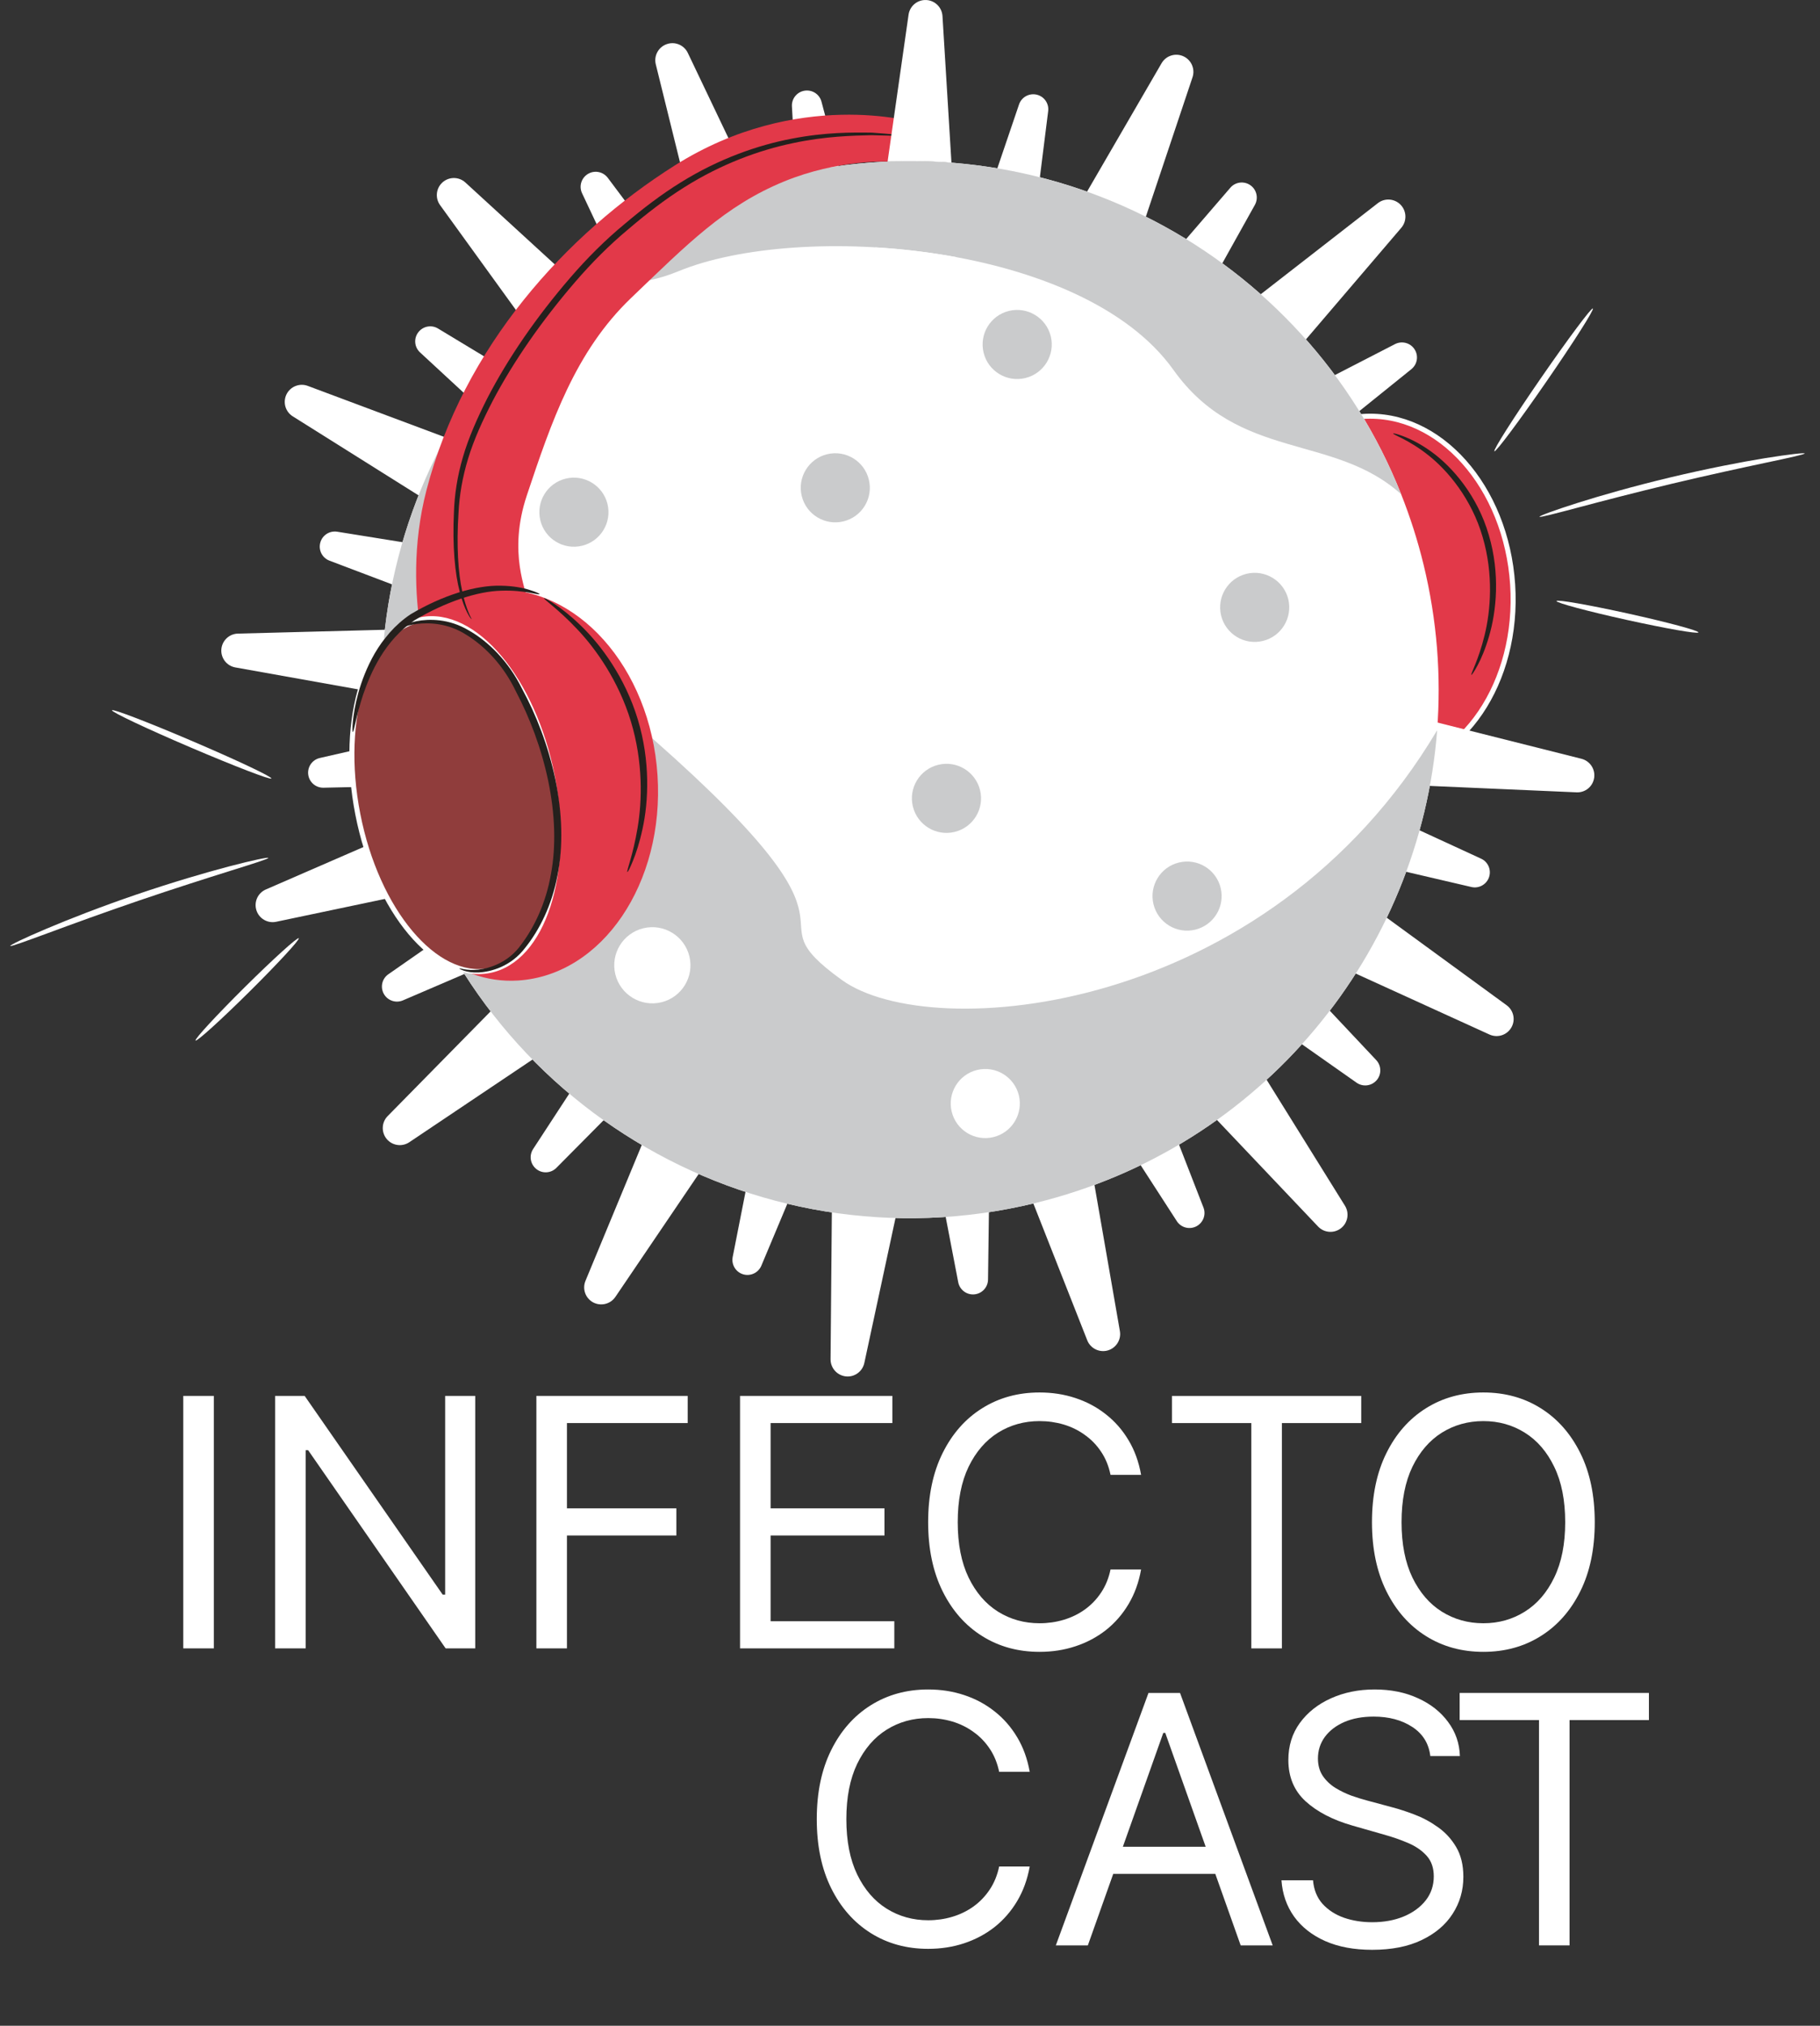 <svg xmlns="http://www.w3.org/2000/svg" width="71" height="79" viewBox="0 0 71 79" fill="none"><rect x="0" y="0" width="71" height="79" fill="#333333" stroke="none"/><path d="M8.342 54.438V64.283H7.149V54.438H8.342ZM18.539 54.438V64.283H17.385L12.02 56.553H11.924V64.283H10.732V54.438H11.886L17.27 62.187H17.366V54.438H18.539ZM20.925 64.283V54.438H26.828V55.495H22.117V58.822H26.386V59.88H22.117V64.283H20.925ZM28.87 64.283V54.438H34.812V55.495H30.062V58.822H34.504V59.88H30.062V63.225H34.888V64.283H28.87Z" fill="white"></path><path d="M44.515 57.515H43.323C43.252 57.172 43.129 56.87 42.953 56.611C42.78 56.351 42.568 56.133 42.318 55.957C42.072 55.778 41.797 55.643 41.496 55.553C41.195 55.464 40.881 55.419 40.554 55.419C39.958 55.419 39.418 55.569 38.934 55.87C38.453 56.172 38.07 56.616 37.785 57.202C37.503 57.789 37.362 58.508 37.362 59.361C37.362 60.213 37.503 60.932 37.785 61.519C38.07 62.105 38.453 62.549 38.934 62.851C39.418 63.152 39.958 63.303 40.554 63.303C40.881 63.303 41.195 63.258 41.496 63.168C41.797 63.078 42.072 62.945 42.318 62.769C42.568 62.589 42.78 62.37 42.953 62.11C43.129 61.847 43.252 61.546 43.323 61.206H44.515C44.425 61.71 44.262 62.16 44.025 62.557C43.788 62.955 43.493 63.293 43.14 63.572C42.788 63.847 42.392 64.057 41.953 64.201C41.517 64.346 41.051 64.418 40.554 64.418C39.714 64.418 38.968 64.213 38.314 63.802C37.66 63.392 37.146 62.809 36.771 62.053C36.396 61.296 36.208 60.399 36.208 59.361C36.208 58.322 36.396 57.425 36.771 56.669C37.146 55.912 37.66 55.329 38.314 54.919C38.968 54.508 39.714 54.303 40.554 54.303C41.051 54.303 41.517 54.375 41.953 54.52C42.392 54.664 42.788 54.875 43.14 55.154C43.493 55.43 43.788 55.766 44.025 56.164C44.262 56.558 44.425 57.008 44.515 57.515Z" fill="white"></path><path d="M45.719 55.496V54.438H53.103V55.496H50.008V64.283H48.815V55.496H45.719Z" fill="white"></path><path d="M62.213 59.361C62.213 60.399 62.026 61.296 61.651 62.053C61.276 62.809 60.762 63.392 60.108 63.802C59.454 64.213 58.707 64.418 57.868 64.418C57.028 64.418 56.281 64.213 55.627 63.802C54.974 63.392 54.459 62.809 54.084 62.053C53.709 61.296 53.522 60.399 53.522 59.361C53.522 58.322 53.709 57.425 54.084 56.669C54.459 55.912 54.974 55.329 55.627 54.919C56.281 54.508 57.028 54.303 57.868 54.303C58.707 54.303 59.454 54.508 60.108 54.919C60.762 55.329 61.276 55.912 61.651 56.669C62.026 57.425 62.213 58.322 62.213 59.361ZM61.06 59.361C61.06 58.508 60.917 57.789 60.632 57.202C60.35 56.616 59.967 56.172 59.483 55.87C59.002 55.569 58.464 55.419 57.868 55.419C57.272 55.419 56.732 55.569 56.248 55.87C55.767 56.172 55.384 56.616 55.099 57.202C54.817 57.789 54.676 58.508 54.676 59.361C54.676 60.213 54.817 60.932 55.099 61.519C55.384 62.105 55.767 62.549 56.248 62.851C56.732 63.152 57.272 63.303 57.868 63.303C58.464 63.303 59.002 63.152 59.483 62.851C59.967 62.549 60.35 62.105 60.632 61.519C60.917 60.932 61.06 60.213 61.06 59.361Z" fill="white"></path><path d="M40.17 69.097H38.978C38.907 68.754 38.784 68.453 38.608 68.193C38.434 67.933 38.223 67.715 37.973 67.539C37.726 67.36 37.452 67.225 37.151 67.135C36.85 67.046 36.536 67.001 36.209 67.001C35.613 67.001 35.073 67.151 34.589 67.453C34.108 67.754 33.725 68.198 33.44 68.784C33.158 69.371 33.017 70.09 33.017 70.943C33.017 71.795 33.158 72.515 33.44 73.101C33.725 73.688 34.108 74.131 34.589 74.433C35.073 74.734 35.613 74.885 36.209 74.885C36.536 74.885 36.85 74.84 37.151 74.75C37.452 74.66 37.726 74.527 37.973 74.351C38.223 74.171 38.434 73.952 38.608 73.692C38.784 73.43 38.907 73.128 38.978 72.789H40.17C40.08 73.292 39.917 73.742 39.68 74.139C39.442 74.537 39.148 74.875 38.795 75.154C38.443 75.429 38.047 75.639 37.608 75.784C37.172 75.928 36.706 76 36.209 76C35.369 76 34.622 75.795 33.969 75.385C33.315 74.974 32.8 74.391 32.425 73.635C32.05 72.878 31.863 71.981 31.863 70.943C31.863 69.904 32.05 69.007 32.425 68.251C32.8 67.494 33.315 66.911 33.969 66.501C34.622 66.091 35.369 65.885 36.209 65.885C36.706 65.885 37.172 65.957 37.608 66.102C38.047 66.246 38.443 66.457 38.795 66.736C39.148 67.012 39.442 67.348 39.68 67.746C39.917 68.14 40.08 68.59 40.17 69.097Z" fill="white"></path><path d="M42.438 75.865H41.189L44.804 66.02H46.034L49.649 75.865H48.4L45.458 67.578H45.381L42.438 75.865ZM42.9 72.019H47.938V73.077H42.9V72.019Z" fill="white"></path><path d="M55.798 68.481C55.74 67.994 55.507 67.616 55.096 67.347C54.686 67.078 54.183 66.943 53.587 66.943C53.151 66.943 52.77 67.013 52.443 67.154C52.119 67.296 51.866 67.489 51.683 67.736C51.504 67.983 51.414 68.263 51.414 68.578C51.414 68.84 51.477 69.066 51.602 69.255C51.73 69.441 51.893 69.597 52.092 69.722C52.291 69.843 52.499 69.944 52.717 70.025C52.935 70.101 53.135 70.164 53.318 70.212L54.318 70.481C54.574 70.548 54.859 70.641 55.173 70.76C55.49 70.879 55.793 71.04 56.082 71.246C56.373 71.447 56.614 71.707 56.803 72.024C56.992 72.341 57.087 72.731 57.087 73.192C57.087 73.724 56.947 74.205 56.668 74.635C56.393 75.064 55.989 75.405 55.457 75.659C54.928 75.912 54.285 76.038 53.529 76.038C52.824 76.038 52.214 75.924 51.698 75.697C51.185 75.469 50.781 75.152 50.486 74.745C50.195 74.338 50.029 73.865 49.991 73.327H51.222C51.254 73.699 51.379 74.006 51.597 74.25C51.818 74.49 52.097 74.67 52.433 74.788C52.773 74.904 53.138 74.962 53.529 74.962C53.984 74.962 54.393 74.888 54.755 74.74C55.117 74.59 55.404 74.381 55.615 74.115C55.827 73.846 55.933 73.532 55.933 73.173C55.933 72.846 55.842 72.58 55.659 72.375C55.476 72.17 55.236 72.003 54.938 71.875C54.64 71.747 54.318 71.635 53.971 71.539L52.76 71.193C51.991 70.972 51.382 70.656 50.933 70.246C50.485 69.835 50.26 69.299 50.26 68.635C50.26 68.084 50.409 67.603 50.707 67.193C51.009 66.78 51.412 66.459 51.919 66.232C52.428 66.001 52.997 65.885 53.625 65.885C54.26 65.885 54.824 65.999 55.318 66.227C55.811 66.451 56.202 66.759 56.49 67.15C56.782 67.541 56.936 67.985 56.952 68.481H55.798Z" fill="white"></path><path d="M56.942 67.078V66.02H64.326V67.078H61.23V75.865H60.038V67.078H56.942Z" fill="white"></path><path d="M59.01 22.796C59.26 26.611 57.053 29.862 54.081 30.057C51.108 30.253 48.496 27.318 48.245 23.502C47.995 19.686 50.202 16.436 53.175 16.24C56.147 16.044 58.76 18.98 59.01 22.796Z" fill="#E23949" stroke="white" stroke-width="0.196" stroke-miterlimit="10"></path><path d="M57.401 26.32C57.358 26.298 57.677 25.752 57.914 24.778C58.153 23.815 58.268 22.396 57.838 20.937C57.413 19.473 56.499 18.367 55.724 17.755C54.942 17.133 54.327 16.953 54.349 16.904C54.353 16.89 54.509 16.921 54.775 17.025C55.043 17.127 55.417 17.311 55.834 17.612C56.662 18.207 57.64 19.34 58.08 20.864C58.529 22.381 58.376 23.85 58.086 24.825C57.943 25.316 57.777 25.698 57.642 25.948C57.507 26.198 57.415 26.328 57.401 26.32Z" fill="#25201D"></path><path d="M49.097 31.991L49.629 30.441C49.743 30.112 50.114 29.954 50.429 30.098L57.779 33.486C58.053 33.611 58.186 33.924 58.088 34.21C57.991 34.493 57.693 34.66 57.4 34.591L49.517 32.754C49.179 32.674 48.983 32.319 49.097 31.991Z" fill="white"></path><path d="M46.197 36.703L47.271 35.464C47.498 35.202 47.903 35.194 48.142 35.447L53.687 41.34C53.893 41.56 53.901 41.9 53.703 42.127C53.505 42.354 53.169 42.395 52.922 42.223L46.302 37.568C46.017 37.368 45.968 36.965 46.197 36.703Z" fill="white"></path><path d="M41.741 39.986L43.201 39.241C43.51 39.082 43.889 39.227 44.015 39.55L46.948 47.09C47.058 47.37 46.936 47.688 46.668 47.825C46.4 47.962 46.071 47.874 45.909 47.622L41.516 40.828C41.326 40.536 41.432 40.145 41.741 39.986Z" fill="white"></path><path d="M36.381 41.362L38.013 41.217C38.36 41.186 38.657 41.462 38.651 41.81L38.544 49.9C38.54 50.201 38.309 50.45 38.009 50.477C37.71 50.504 37.438 50.299 37.381 50.003L35.855 42.059C35.79 41.716 36.035 41.393 36.381 41.362Z" fill="white"></path><path d="M30.894 40.632L32.462 41.109C32.794 41.211 32.967 41.577 32.832 41.898L29.701 49.359C29.583 49.637 29.276 49.782 28.988 49.694C28.701 49.606 28.525 49.315 28.583 49.019L30.147 41.082C30.215 40.74 30.562 40.53 30.894 40.632Z" fill="white"></path><path d="M26.08 37.9L27.356 38.93C27.626 39.149 27.648 39.552 27.403 39.798L21.705 45.544C21.494 45.757 21.153 45.777 20.92 45.587C20.685 45.397 20.633 45.062 20.797 44.81L25.221 38.035C25.411 37.744 25.81 37.681 26.08 37.9Z" fill="white"></path><path d="M22.642 33.564L23.439 34.996C23.607 35.3 23.476 35.683 23.157 35.82L15.719 39.012C15.443 39.131 15.12 39.022 14.973 38.758C14.827 38.495 14.903 38.163 15.152 37.992L21.793 33.366C22.079 33.169 22.474 33.261 22.642 33.564Z" fill="white"></path><path d="M21.079 28.257L21.28 29.883C21.323 30.228 21.057 30.535 20.711 30.543L12.619 30.719C12.318 30.725 12.062 30.504 12.024 30.204C11.987 29.905 12.183 29.627 12.477 29.56L20.366 27.758C20.705 27.68 21.038 27.913 21.079 28.257Z" fill="white"></path><path d="M21.619 22.751L21.196 24.334C21.106 24.67 20.746 24.854 20.421 24.731L12.852 21.864C12.57 21.756 12.416 21.455 12.494 21.164C12.572 20.872 12.856 20.688 13.154 20.735L21.145 22.019C21.488 22.075 21.709 22.416 21.619 22.751Z" fill="white"></path><path d="M24.182 17.849L23.196 19.158C22.987 19.436 22.584 19.471 22.329 19.236L16.386 13.743C16.165 13.54 16.134 13.201 16.316 12.961C16.498 12.72 16.831 12.655 17.089 12.812L24.016 16.996C24.315 17.174 24.392 17.571 24.182 17.849Z" fill="white"></path><path d="M28.397 14.262L26.992 15.107C26.695 15.287 26.307 15.17 26.159 14.855L22.707 7.536C22.578 7.264 22.677 6.939 22.936 6.783C23.194 6.628 23.527 6.693 23.709 6.933L28.564 13.407C28.773 13.687 28.695 14.084 28.397 14.262Z" fill="white"></path><path d="M33.65 12.515L32.031 12.773C31.689 12.828 31.372 12.573 31.352 12.227L30.894 4.149C30.877 3.848 31.09 3.584 31.387 3.537C31.685 3.49 31.971 3.674 32.047 3.965L34.123 11.785C34.213 12.121 33.992 12.46 33.65 12.515Z" fill="white"></path><path d="M39.173 12.863L37.575 12.495C37.236 12.416 37.039 12.064 37.15 11.736L39.753 4.075C39.849 3.789 40.146 3.624 40.44 3.691C40.733 3.758 40.929 4.037 40.89 4.335L39.884 12.362C39.845 12.708 39.512 12.939 39.173 12.863Z" fill="white"></path><path d="M44.165 15.252L42.821 14.313C42.535 14.113 42.486 13.712 42.714 13.45L47.997 7.321C48.193 7.092 48.531 7.051 48.778 7.223C49.024 7.395 49.101 7.726 48.954 7.99L45.013 15.056C44.844 15.36 44.449 15.452 44.165 15.252Z" fill="white"></path><path d="M47.897 19.338L47.003 17.964C46.813 17.673 46.917 17.281 47.226 17.123L54.421 13.419C54.689 13.282 55.018 13.368 55.182 13.62C55.347 13.873 55.294 14.207 55.059 14.397L48.758 19.473C48.488 19.692 48.087 19.628 47.897 19.338Z" fill="white"></path><path d="M40.379 46.917C29.315 49.61 18.163 42.828 15.47 31.77C14.2 26.553 15.038 21.322 17.439 16.962C18.783 14.524 20.611 12.36 22.838 10.628C25.069 8.889 27.697 7.583 30.626 6.871C40.741 4.409 50.93 9.867 54.66 19.273C55.01 20.156 55.304 21.07 55.535 22.019C56.063 24.191 56.227 26.367 56.063 28.48C55.396 37.13 49.267 44.753 40.379 46.917Z" fill="white"></path><path d="M51.701 29.738L51.969 27.899C52.026 27.51 52.408 27.253 52.791 27.351L61.693 29.59C62.024 29.674 62.239 29.993 62.19 30.331C62.141 30.67 61.844 30.915 61.503 30.899L52.331 30.498C51.936 30.482 51.645 30.128 51.701 29.738Z" fill="white"></path><path d="M49.455 35.597L50.394 33.993C50.594 33.652 51.042 33.558 51.361 33.791L58.775 39.202C59.051 39.403 59.13 39.781 58.957 40.074C58.785 40.37 58.417 40.485 58.106 40.344L49.752 36.538C49.394 36.376 49.257 35.938 49.455 35.597Z" fill="white"></path><path d="M45.177 40.19L46.649 39.053C46.962 38.812 47.414 38.895 47.621 39.229L52.468 47.021C52.648 47.311 52.58 47.691 52.31 47.9C52.04 48.109 51.654 48.08 51.419 47.831L45.101 41.174C44.829 40.889 44.864 40.431 45.177 40.19Z" fill="white"></path><path d="M39.489 42.845L41.279 42.342C41.659 42.237 42.048 42.481 42.115 42.869L43.688 51.909C43.747 52.246 43.541 52.571 43.212 52.665C42.884 52.757 42.539 52.584 42.414 52.267L39.05 43.73C38.905 43.362 39.109 42.951 39.489 42.845Z" fill="white"></path><path d="M33.221 43.178L35.07 43.382C35.462 43.425 35.73 43.796 35.648 44.182L33.718 53.154C33.646 53.487 33.333 53.714 32.994 53.675C32.656 53.637 32.399 53.35 32.401 53.007L32.481 43.832C32.485 43.438 32.828 43.135 33.221 43.178Z" fill="white"></path><path d="M27.284 41.139L28.922 42.021C29.268 42.209 29.378 42.654 29.157 42.98L24.006 50.577C23.814 50.858 23.441 50.95 23.139 50.79C22.838 50.627 22.709 50.266 22.84 49.95L26.354 41.474C26.503 41.106 26.936 40.951 27.284 41.139Z" fill="white"></path><path d="M22.542 37.024L23.73 38.454C23.983 38.758 23.916 39.212 23.589 39.431L15.967 44.544C15.684 44.734 15.302 44.679 15.085 44.417C14.868 44.154 14.883 43.769 15.122 43.526L21.556 36.983C21.832 36.701 22.292 36.721 22.542 37.024Z" fill="white"></path><path d="M19.689 31.435L20.255 33.206C20.374 33.582 20.143 33.979 19.758 34.059L10.774 35.947C10.44 36.018 10.107 35.824 10.003 35.499C9.899 35.175 10.058 34.822 10.371 34.687L18.789 31.028C19.151 30.869 19.57 31.059 19.689 31.435Z" fill="white"></path><path d="M19.138 25.185L18.999 27.038C18.969 27.431 18.605 27.713 18.218 27.643L9.181 26.028C8.845 25.968 8.61 25.664 8.635 25.324C8.661 24.983 8.941 24.717 9.281 24.709L18.459 24.469C18.852 24.459 19.169 24.792 19.138 25.185Z" fill="white"></path><path d="M20.969 19.183L20.145 20.849C19.971 21.203 19.529 21.326 19.194 21.117L11.42 16.236C11.13 16.054 11.027 15.685 11.177 15.377C11.328 15.072 11.688 14.929 12.007 15.049L20.605 18.264C20.975 18.403 21.145 18.829 20.969 19.183Z" fill="white"></path><path d="M24.918 14.305L23.529 15.542C23.233 15.804 22.777 15.753 22.547 15.434L17.167 7.998C16.968 7.722 17.009 7.339 17.263 7.112C17.517 6.885 17.903 6.886 18.155 7.117L24.924 13.317C25.216 13.583 25.212 14.043 24.918 14.305Z" fill="white"></path><path d="M30.407 11.258L28.656 11.884C28.284 12.017 27.879 11.8 27.785 11.417L25.583 2.509C25.501 2.178 25.683 1.838 26.006 1.723C26.327 1.607 26.685 1.754 26.832 2.063L30.783 10.344C30.953 10.702 30.777 11.125 30.407 11.258Z" fill="white"></path><path d="M42.702 12.109L41.007 11.344C40.647 11.182 40.508 10.745 40.706 10.403L45.314 2.466C45.486 2.171 45.852 2.053 46.163 2.194C46.475 2.335 46.629 2.687 46.522 3.012L43.608 11.714C43.483 12.088 43.06 12.272 42.702 12.109Z" fill="white"></path><path d="M47.717 15.884L46.433 14.54C46.161 14.254 46.195 13.796 46.506 13.556L53.752 7.922C54.022 7.712 54.405 7.742 54.642 7.988C54.877 8.235 54.889 8.62 54.668 8.881L48.705 15.859C48.449 16.156 47.989 16.168 47.717 15.884Z" fill="white"></path><path d="M39.999 14.743C39.275 14.919 38.547 14.475 38.371 13.753C38.195 13.029 38.639 12.301 39.361 12.125C40.086 11.949 40.813 12.393 40.992 13.115C41.168 13.839 40.723 14.567 39.999 14.743Z" fill="#CACBCC"></path><path d="M22.707 21.283C21.983 21.459 21.255 21.015 21.079 20.293C20.903 19.569 21.347 18.841 22.069 18.665C22.793 18.489 23.521 18.933 23.699 19.655C23.875 20.377 23.431 21.107 22.707 21.283Z" fill="#CACBCC"></path><path d="M46.627 36.255C45.903 36.431 45.175 35.986 44.999 35.264C44.823 34.542 45.267 33.812 45.991 33.636C46.715 33.46 47.443 33.904 47.619 34.627C47.795 35.349 47.351 36.078 46.627 36.255Z" fill="#CACBCC"></path><path d="M37.242 32.443C36.518 32.619 35.79 32.175 35.612 31.453C35.436 30.729 35.88 30.001 36.604 29.825C37.328 29.648 38.056 30.093 38.233 30.815C38.41 31.537 37.966 32.267 37.242 32.443Z" fill="#CACBCC"></path><path d="M32.904 20.332C32.18 20.508 31.452 20.064 31.276 19.342C31.1 18.62 31.544 17.89 32.266 17.714C32.99 17.538 33.718 17.982 33.894 18.704C34.072 19.426 33.628 20.156 32.904 20.332Z" fill="#CACBCC"></path><path d="M49.265 24.995C48.541 25.171 47.813 24.727 47.637 24.005C47.461 23.281 47.905 22.553 48.627 22.377C49.351 22.201 50.079 22.645 50.257 23.367C50.431 24.089 49.989 24.819 49.265 24.995Z" fill="#CACBCC"></path><path d="M40.379 46.917C29.315 49.61 18.163 42.828 15.47 31.77C14.2 26.553 15.038 21.322 17.439 16.962C18.433 20.154 20.638 24.555 25.515 28.854C34.724 36.973 28.978 35.435 32.847 38.221C36.316 40.72 49.431 39.636 56.065 28.478C55.396 37.129 49.267 44.753 40.379 46.917Z" fill="#CACBCC"></path><path d="M25.801 39.086C25.002 39.28 24.2 38.791 24.004 37.994C23.811 37.198 24.3 36.394 25.096 36.2C25.893 36.006 26.697 36.495 26.893 37.292C27.088 38.088 26.599 38.892 25.801 39.086Z" fill="white"></path><path d="M38.755 44.344C38.031 44.52 37.303 44.076 37.127 43.354C36.951 42.63 37.395 41.902 38.117 41.726C38.841 41.55 39.569 41.994 39.747 42.716C39.921 43.438 39.477 44.168 38.755 44.344Z" fill="white"></path><path d="M54.658 19.273C52.018 16.89 48.328 18.003 45.776 14.424C42.23 9.452 31.2 8.618 26.448 10.585C24.948 11.205 23.541 11.139 22.836 10.628C25.067 8.889 27.695 7.583 30.624 6.871C40.737 4.409 50.928 9.867 54.658 19.273Z" fill="#CACBCC"></path><path d="M20.587 23.492C20.562 23.04 19.795 21.588 20.554 19.314C21.515 16.436 22.443 13.704 24.622 11.618C26.802 9.53 28.278 8.024 30.589 7.076C32.716 6.206 34.628 6.302 34.628 6.302C34.767 5.812 35.111 5.304 35.698 4.773C35.698 4.773 31.119 3.421 26.321 6.454C22.075 9.139 18.081 13.532 16.635 19.125C15.545 23.338 17.02 27.018 17.02 27.018L20.587 23.492Z" fill="#E23949"></path><path d="M25.65 30.233C25.926 34.439 23.493 38.024 20.218 38.237C17.746 38.399 15.605 36.458 14.531 33.762C14.181 32.881 13.934 32.006 13.784 31.012C13.152 26.844 15.94 23.222 19.216 23.007C22.494 22.794 25.374 26.028 25.65 30.233Z" fill="#E23949"></path><path d="M21.544 30.267C22.284 34.045 21.184 37.441 19.089 37.849C16.993 38.26 14.695 35.529 13.958 31.75C13.218 27.971 14.318 24.576 16.414 24.167C18.507 23.756 20.805 26.488 21.544 30.267Z" fill="#903D3C" stroke="white" stroke-width="0.196" stroke-miterlimit="10"></path><path d="M35.15 5.286C35.15 5.294 35.047 5.298 34.853 5.294C34.632 5.288 34.35 5.282 34.006 5.272C33.272 5.29 32.201 5.309 30.918 5.585C29.638 5.853 28.149 6.384 26.683 7.311C25.949 7.771 25.227 8.327 24.509 8.941C23.779 9.548 23.094 10.235 22.439 10.994C21.132 12.512 20.034 14.092 19.226 15.624C18.828 16.393 18.486 17.144 18.263 17.88C18.038 18.616 17.922 19.316 17.889 19.976C17.801 21.285 17.875 22.353 18.034 23.067C18.11 23.426 18.202 23.696 18.275 23.874C18.347 24.052 18.402 24.138 18.396 24.144C18.38 24.16 18.12 23.817 17.938 23.091C17.746 22.371 17.645 21.291 17.709 19.966C17.731 19.306 17.838 18.571 18.061 17.819C18.28 17.066 18.621 16.299 19.018 15.516C19.826 13.957 20.926 12.36 22.247 10.828C22.906 10.064 23.615 9.356 24.349 8.751C25.075 8.135 25.81 7.573 26.56 7.112C28.057 6.18 29.579 5.658 30.883 5.409C32.19 5.153 33.27 5.161 34.008 5.172C34.377 5.196 34.663 5.223 34.857 5.241C35.05 5.262 35.152 5.276 35.15 5.286Z" fill="#25201D"></path><path d="M21.044 23.168C21.03 23.222 20.472 23.003 19.549 23.036C18.629 23.058 17.377 23.471 16.171 24.189C15.007 24.974 14.463 26.224 14.167 27.085C13.876 27.968 13.811 28.551 13.764 28.545C13.747 28.543 13.743 28.396 13.766 28.132C13.793 27.868 13.85 27.488 13.977 27.028C14.105 26.57 14.302 26.032 14.619 25.48C14.94 24.934 15.392 24.373 16.017 23.956C17.273 23.207 18.574 22.815 19.545 22.841C20.026 22.849 20.41 22.925 20.664 23.007C20.918 23.083 21.049 23.15 21.044 23.168Z" fill="#25201D"></path><path d="M15.545 24.51C15.541 24.502 15.596 24.461 15.711 24.402C15.827 24.343 16.007 24.273 16.251 24.224C16.727 24.132 17.506 24.116 18.288 24.584C19.055 25.018 19.846 25.803 20.361 26.852C20.914 27.87 21.386 29.071 21.662 30.384C21.936 31.695 21.979 33.004 21.746 34.151C21.529 35.302 21.042 36.272 20.488 36.961C19.932 37.695 19.149 37.9 18.668 37.924C18.418 37.934 18.226 37.898 18.101 37.855C17.977 37.814 17.919 37.777 17.921 37.769C17.928 37.74 18.183 37.865 18.658 37.814C19.114 37.759 19.838 37.534 20.329 36.84C20.844 36.161 21.294 35.219 21.49 34.104C21.701 32.991 21.652 31.727 21.384 30.441C21.114 29.157 20.66 27.979 20.13 26.971C19.639 25.94 18.913 25.198 18.185 24.752C17.468 24.294 16.731 24.275 16.267 24.332C15.793 24.392 15.557 24.535 15.545 24.51Z" fill="#25201D"></path><path d="M24.474 34.006C24.427 33.989 24.693 33.363 24.871 32.294C25.053 31.235 25.09 29.707 24.611 28.132C24.132 26.557 23.251 25.308 22.509 24.529C21.768 23.741 21.196 23.369 21.226 23.328C21.235 23.314 21.388 23.391 21.642 23.561C21.899 23.731 22.253 24.005 22.65 24.389C23.443 25.148 24.384 26.418 24.879 28.048C25.374 29.676 25.302 31.255 25.065 32.327C24.95 32.867 24.807 33.292 24.689 33.576C24.574 33.864 24.492 34.012 24.474 34.006Z" fill="#25201D"></path><path d="M70.401 17.684C70.406 17.72 69.823 17.847 68.882 18.046C67.941 18.246 66.644 18.526 65.215 18.866C63.788 19.207 62.503 19.543 61.573 19.79C60.644 20.037 60.067 20.187 60.057 20.152C60.047 20.121 60.605 19.909 61.524 19.618C62.444 19.326 63.726 18.96 65.158 18.618C66.591 18.277 67.898 18.023 68.851 17.868C69.802 17.716 70.395 17.651 70.401 17.684Z" fill="white"></path><path d="M62.139 12.031C62.198 12.07 61.384 13.35 60.323 14.886C59.262 16.424 58.356 17.637 58.298 17.598C58.239 17.559 59.053 16.279 60.114 14.743C61.176 13.207 62.082 11.992 62.139 12.031Z" fill="white"></path><path d="M66.256 24.662C66.24 24.731 64.99 24.512 63.462 24.175C61.933 23.837 60.708 23.508 60.722 23.439C60.738 23.371 61.988 23.59 63.516 23.927C65.045 24.265 66.272 24.594 66.256 24.662Z" fill="white"></path><path d="M34.626 6.301L35.444 0.572C35.493 0.233 35.788 -0.013 36.129 0.001C36.469 0.014 36.745 0.284 36.767 0.625L37.117 6.343C36.295 6.28 35.463 6.264 34.626 6.301ZM36.638 10.489L34.781 10.415C34.387 10.399 34.094 10.047 34.148 9.656L34.15 9.646C35.197 9.708 36.258 9.834 37.301 10.025C37.211 10.303 36.947 10.503 36.638 10.489Z" fill="white"></path><path d="M0.401 36.889C0.415 36.922 0.974 36.718 1.878 36.386C2.78 36.053 4.029 35.595 5.416 35.122C6.806 34.648 8.072 34.247 8.989 33.959C9.907 33.672 10.475 33.492 10.467 33.456C10.459 33.423 9.874 33.542 8.94 33.787C8.007 34.032 6.729 34.407 5.334 34.881C3.941 35.356 2.7 35.842 1.812 36.218C0.923 36.593 0.387 36.857 0.401 36.889Z" fill="white"></path><path d="M4.369 27.699C4.342 27.764 5.712 28.412 7.428 29.145C9.146 29.879 10.559 30.423 10.586 30.359C10.614 30.294 9.244 29.646 7.528 28.913C5.811 28.177 4.397 27.635 4.369 27.699Z" fill="white"></path><path d="M7.629 40.577C7.678 40.628 8.62 39.775 9.731 38.673C10.842 37.572 11.704 36.638 11.655 36.589C11.606 36.54 10.665 37.392 9.553 38.493C8.442 39.595 7.581 40.528 7.629 40.577Z" fill="white"></path></svg>